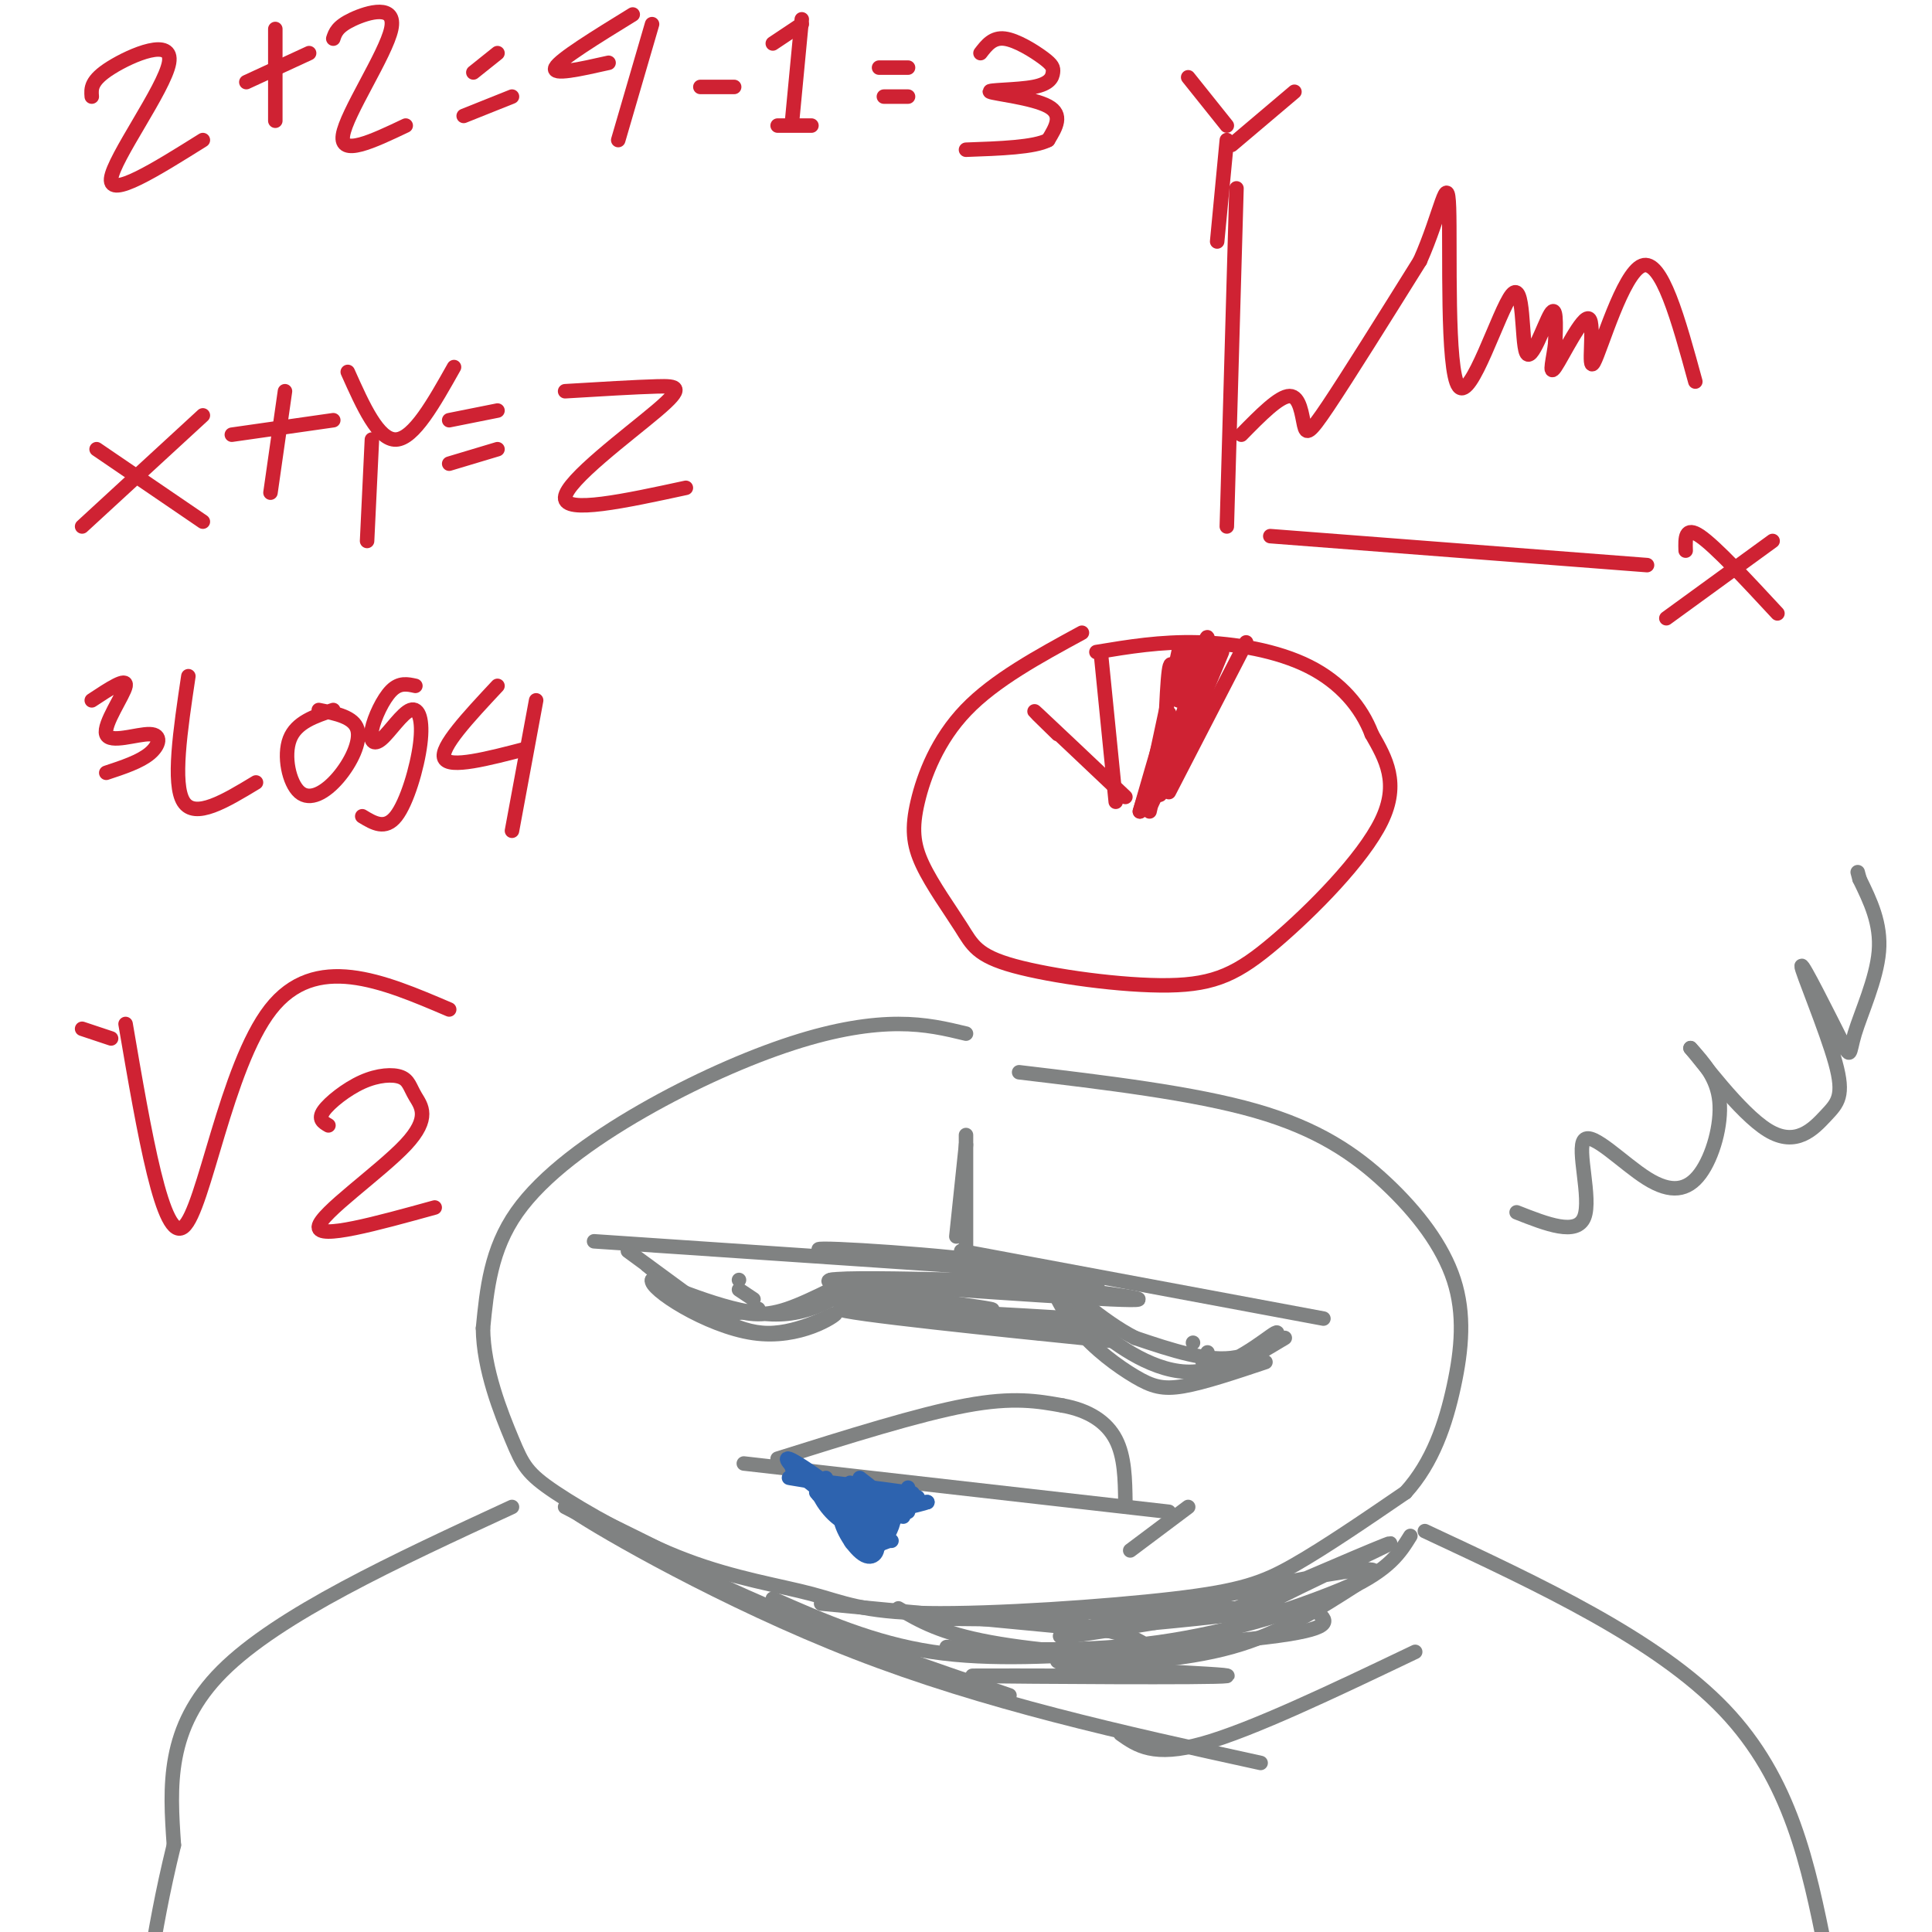 <svg viewBox='0 0 400 400' version='1.1' xmlns='http://www.w3.org/2000/svg' xmlns:xlink='http://www.w3.org/1999/xlink'><g fill='none' stroke='rgb(128,130,130)' stroke-width='3' stroke-linecap='round' stroke-linejoin='round'><path d='M200,214c-4.169,-1.003 -8.338,-2.006 -14,-2c-5.662,0.006 -12.817,1.022 -22,4c-9.183,2.978 -20.396,7.917 -31,14c-10.604,6.083 -20.601,13.309 -26,21c-5.399,7.691 -6.199,15.845 -7,24'/><path d='M100,275c0.069,8.457 3.743,17.600 6,23c2.257,5.400 3.098,7.058 9,11c5.902,3.942 16.867,10.170 27,14c10.133,3.830 19.436,5.264 26,7c6.564,1.736 10.388,3.775 24,4c13.612,0.225 37.011,-1.362 51,-3c13.989,-1.638 18.568,-3.325 25,-7c6.432,-3.675 14.716,-9.337 23,-15'/><path d='M291,309c5.669,-6.236 8.342,-14.326 10,-22c1.658,-7.674 2.300,-14.933 0,-22c-2.300,-7.067 -7.542,-13.941 -14,-20c-6.458,-6.059 -14.131,-11.303 -27,-15c-12.869,-3.697 -30.935,-5.849 -49,-8'/><path d='M123,257c0.000,0.000 74.000,5.000 74,5'/><path d='M198,256c0.000,0.000 2.000,-19.000 2,-19'/><path d='M200,235c0.000,0.000 0.000,25.000 0,25'/><path d='M199,259c0.000,0.000 75.000,14.000 75,14'/><path d='M215,266c14.536,1.815 29.071,3.631 15,3c-14.071,-0.631 -56.750,-3.708 -58,-4c-1.250,-0.292 38.929,2.202 51,2c12.071,-0.202 -3.964,-3.101 -20,-6'/><path d='M203,261c-14.275,-1.774 -39.963,-3.210 -32,-2c7.963,1.210 49.576,5.064 49,6c-0.576,0.936 -43.340,-1.048 -48,0c-4.660,1.048 28.784,5.128 33,6c4.216,0.872 -20.795,-1.465 -29,-2c-8.205,-0.535 0.398,0.733 9,2'/><path d='M185,271c13.507,0.982 42.775,2.439 37,2c-5.775,-0.439 -46.593,-2.772 -48,-2c-1.407,0.772 36.598,4.649 50,6c13.402,1.351 2.201,0.175 -9,-1'/><path d='M215,276c-11.124,-2.049 -34.435,-6.673 -29,-6c5.435,0.673 39.617,6.643 40,7c0.383,0.357 -33.033,-4.898 -40,-6c-6.967,-1.102 12.517,1.949 32,5'/><path d='M154,303c0.000,0.000 88.000,10.000 88,10'/><path d='M246,312c0.000,0.000 -12.000,9.000 -12,9'/><path d='M161,302c14.583,-4.583 29.167,-9.167 39,-11c9.833,-1.833 14.917,-0.917 20,0'/><path d='M220,291c5.467,0.978 9.133,3.422 11,7c1.867,3.578 1.933,8.289 2,13'/></g>
<g fill='none' stroke='rgb(45,99,175)' stroke-width='3' stroke-linecap='round' stroke-linejoin='round'><path d='M169,309c0.000,0.000 1.000,1.000 1,1'/><path d='M171,307c0.000,0.000 1.000,4.000 1,4'/><path d='M171,306c0.964,2.649 1.929,5.298 2,5c0.071,-0.298 -0.750,-3.542 -2,-4c-1.250,-0.458 -2.929,1.869 -1,3c1.929,1.131 7.464,1.065 13,1'/><path d='M183,311c0.833,0.000 -3.583,-0.500 -8,-1'/><path d='M175,310c3.148,-0.073 15.018,0.246 15,0c-0.018,-0.246 -11.922,-1.056 -13,-1c-1.078,0.056 8.671,0.976 10,1c1.329,0.024 -5.763,-0.850 -8,-1c-2.237,-0.150 0.382,0.425 3,1'/><path d='M182,310c-2.369,-0.464 -9.792,-2.125 -10,-2c-0.208,0.125 6.798,2.036 9,2c2.202,-0.036 -0.399,-2.018 -3,-4'/><path d='M173,308c0.000,0.000 13.000,2.000 13,2'/><path d='M176,307c0.000,0.000 9.000,3.000 9,3'/><path d='M188,308c0.000,0.000 -2.000,4.000 -2,4'/><path d='M188,313c0.000,0.000 -2.000,1.000 -2,1'/><path d='M187,314c-2.321,-1.149 -4.643,-2.298 -5,-3c-0.357,-0.702 1.250,-0.958 3,-1c1.750,-0.042 3.643,0.131 3,1c-0.643,0.869 -3.821,2.435 -7,4'/><path d='M175,312c1.917,2.750 3.833,5.500 5,6c1.167,0.500 1.583,-1.250 2,-3'/><path d='M182,315c-0.361,0.414 -2.263,2.950 -2,4c0.263,1.050 2.692,0.616 3,-1c0.308,-1.616 -1.505,-4.412 -3,-4c-1.495,0.412 -2.672,4.034 -2,5c0.672,0.966 3.192,-0.724 3,-2c-0.192,-1.276 -3.096,-2.138 -6,-3'/><path d='M175,314c-0.618,1.222 0.837,5.775 2,6c1.163,0.225 2.034,-3.880 1,-6c-1.034,-2.120 -3.972,-2.255 -4,0c-0.028,2.255 2.854,6.900 5,8c2.146,1.100 3.554,-1.344 2,-4c-1.554,-2.656 -6.072,-5.523 -7,-5c-0.928,0.523 1.735,4.435 4,6c2.265,1.565 4.133,0.782 6,0'/><path d='M184,319c1.000,0.000 0.500,0.000 0,0'/><path d='M182,316c-5.200,-3.965 -10.401,-7.931 -12,-8c-1.599,-0.069 0.403,3.758 3,6c2.597,2.242 5.789,2.900 3,0c-2.789,-2.900 -11.559,-9.358 -12,-10c-0.441,-0.642 7.445,4.531 10,6c2.555,1.469 -0.223,-0.765 -3,-3'/><path d='M171,307c-2.562,-1.948 -7.467,-5.319 -8,-5c-0.533,0.319 3.305,4.329 7,6c3.695,1.671 7.248,1.005 4,0c-3.248,-1.005 -13.298,-2.347 -10,-2c3.298,0.347 19.942,2.385 24,3c4.058,0.615 -4.471,-0.192 -13,-1'/><path d='M175,308c2.009,0.504 13.530,2.265 14,2c0.470,-0.265 -10.111,-2.556 -11,-2c-0.889,0.556 7.915,3.957 9,5c1.085,1.043 -5.547,-0.274 -6,-1c-0.453,-0.726 5.274,-0.863 11,-1'/><path d='M192,311c-1.178,0.511 -9.622,2.289 -12,3c-2.378,0.711 1.311,0.356 5,0'/><path d='M185,314c0.333,1.244 -1.333,4.356 -2,5c-0.667,0.644 -0.333,-1.178 0,-3'/><path d='M183,316c-0.167,0.167 -0.583,2.083 -1,4'/></g>
<g fill='none' stroke='rgb(128,130,130)' stroke-width='3' stroke-linecap='round' stroke-linejoin='round'><path d='M130,259c0.000,0.000 15.000,11.000 15,11'/><path d='M134,262c4.583,3.750 9.167,7.500 13,9c3.833,1.500 6.917,0.750 10,0'/><path d='M151,271c3.238,0.929 6.476,1.857 12,0c5.524,-1.857 13.333,-6.500 14,-6c0.667,0.500 -5.810,6.143 -14,7c-8.190,0.857 -18.095,-3.071 -28,-7'/><path d='M135,265c-0.769,1.743 11.309,9.601 21,11c9.691,1.399 16.994,-3.662 17,-4c0.006,-0.338 -7.284,4.046 -14,4c-6.716,-0.046 -12.858,-4.523 -19,-9'/><path d='M222,269c0.394,1.228 0.788,2.456 5,6c4.212,3.544 12.242,9.404 20,9c7.758,-0.404 15.242,-7.070 17,-8c1.758,-0.930 -2.212,3.877 -8,5c-5.788,1.123 -13.394,-1.439 -21,-4'/><path d='M235,277c-6.949,-3.507 -13.821,-10.274 -16,-11c-2.179,-0.726 0.333,4.589 4,9c3.667,4.411 8.487,7.918 12,10c3.513,2.082 5.718,2.738 10,2c4.282,-0.738 10.641,-2.869 17,-5'/><path d='M254,282c-2.000,1.917 -4.000,3.833 -2,3c2.000,-0.833 8.000,-4.417 14,-8'/><path d='M153,265c0.000,0.000 0.000,0.000 0,0'/><path d='M250,280c0.000,0.000 -1.000,2.000 -1,2'/><path d='M247,278c0.000,0.000 0.000,0.000 0,0'/><path d='M156,269c0.000,0.000 -3.000,-2.000 -3,-2'/><path d='M106,312c-24.167,11.167 -48.333,22.333 -60,34c-11.667,11.667 -10.833,23.833 -10,36'/><path d='M36,382c-2.500,10.167 -3.750,17.583 -5,25'/><path d='M295,317c24.083,11.250 48.167,22.500 62,37c13.833,14.500 17.417,32.250 21,50'/><path d='M378,404c3.833,9.667 2.917,8.833 2,8'/><path d='M117,312c13.833,7.250 27.667,14.500 43,21c15.333,6.500 32.167,12.250 49,18'/><path d='M160,331c10.417,4.583 20.833,9.167 33,11c12.167,1.833 26.083,0.917 40,0'/><path d='M220,345c12.417,-0.583 24.833,-1.167 35,-4c10.167,-2.833 18.083,-7.917 26,-13'/><path d='M292,318c-2.133,3.444 -4.267,6.889 -13,11c-8.733,4.111 -24.067,8.889 -39,11c-14.933,2.111 -29.467,1.556 -44,1'/><path d='M233,338c0.000,0.000 -63.000,-6.000 -63,-6'/><path d='M143,324c-14.711,-7.356 -29.422,-14.711 -24,-11c5.422,3.711 30.978,18.489 58,29c27.022,10.511 55.511,16.756 84,23'/><path d='M232,359c3.417,2.417 6.833,4.833 17,2c10.167,-2.833 27.083,-10.917 44,-19'/><path d='M242,347c-23.644,-0.059 -47.289,-0.118 -39,0c8.289,0.118 48.510,0.413 51,0c2.490,-0.413 -32.753,-1.534 -35,-3c-2.247,-1.466 28.501,-3.276 43,-5c14.499,-1.724 12.750,-3.362 11,-5'/><path d='M256,333c17.954,-7.737 35.907,-15.474 31,-13c-4.907,2.474 -32.676,15.158 -31,16c1.676,0.842 32.797,-10.158 28,-11c-4.797,-0.842 -45.514,8.474 -59,12c-13.486,3.526 0.257,1.263 14,-1'/><path d='M239,336c10.291,-0.966 29.017,-2.881 18,-3c-11.017,-0.119 -51.778,1.559 -62,2c-10.222,0.441 10.095,-0.356 24,1c13.905,1.356 21.397,4.865 17,6c-4.397,1.135 -20.685,-0.104 -31,-2c-10.315,-1.896 -14.658,-4.448 -19,-7'/><path d='M314,251c6.233,2.458 12.467,4.916 14,1c1.533,-3.916 -1.633,-14.207 0,-16c1.633,-1.793 8.067,4.911 13,8c4.933,3.089 8.367,2.562 11,-1c2.633,-3.562 4.467,-10.161 4,-15c-0.467,-4.839 -3.233,-7.920 -6,-11'/><path d='M350,217c2.039,2.256 10.138,13.395 16,17c5.862,3.605 9.488,-0.325 12,-3c2.512,-2.675 3.910,-4.096 2,-11c-1.910,-6.904 -7.128,-19.292 -7,-20c0.128,-0.708 5.601,10.264 8,15c2.399,4.736 1.723,3.237 3,-1c1.277,-4.237 4.508,-11.210 5,-17c0.492,-5.790 -1.754,-10.395 -4,-15'/><path d='M385,182c-0.667,-2.500 -0.333,-1.250 0,0'/></g>
<g fill='none' stroke='rgb(207,34,51)' stroke-width='3' stroke-linecap='round' stroke-linejoin='round'><path d='M19,20c-0.137,-1.661 -0.274,-3.321 4,-6c4.274,-2.679 12.958,-6.375 12,-1c-0.958,5.375 -11.560,19.821 -12,24c-0.440,4.179 9.280,-1.911 19,-8'/><path d='M57,6c0.000,0.000 0.000,19.000 0,19'/><path d='M51,17c0.000,0.000 13.000,-6.000 13,-6'/><path d='M69,8c0.411,-1.250 0.821,-2.500 4,-4c3.179,-1.500 9.125,-3.250 8,2c-1.125,5.250 -9.321,17.500 -10,22c-0.679,4.500 6.161,1.250 13,-2'/><path d='M98,15c0.000,0.000 5.000,-4.000 5,-4'/><path d='M96,24c0.000,0.000 10.000,-4.000 10,-4'/><path d='M131,3c-7.583,4.667 -15.167,9.333 -16,11c-0.833,1.667 5.083,0.333 11,-1'/><path d='M135,5c0.000,0.000 -7.000,24.000 -7,24'/><path d='M145,18c0.000,0.000 7.000,0.000 7,0'/><path d='M166,4c0.000,0.000 -2.000,21.000 -2,21'/><path d='M166,5c0.000,0.000 -6.000,4.000 -6,4'/><path d='M161,26c0.000,0.000 7.000,0.000 7,0'/><path d='M182,14c0.000,0.000 6.000,0.000 6,0'/><path d='M183,20c0.000,0.000 5.000,0.000 5,0'/><path d='M203,11c1.274,-1.653 2.548,-3.306 5,-3c2.452,0.306 6.082,2.571 8,4c1.918,1.429 2.124,2.021 2,3c-0.124,0.979 -0.580,2.345 -4,3c-3.420,0.655 -9.805,0.599 -9,1c0.805,0.401 8.802,1.257 12,3c3.198,1.743 1.599,4.371 0,7'/><path d='M217,29c-2.833,1.500 -9.917,1.750 -17,2'/><path d='M20,93c0.000,0.000 22.000,15.000 22,15'/><path d='M42,86c0.000,0.000 -25.000,23.000 -25,23'/><path d='M59,81c0.000,0.000 -3.000,21.000 -3,21'/><path d='M48,90c0.000,0.000 21.000,-3.000 21,-3'/><path d='M72,77c3.167,7.083 6.333,14.167 10,14c3.667,-0.167 7.833,-7.583 12,-15'/><path d='M77,91c0.000,0.000 -1.000,21.000 -1,21'/><path d='M93,87c0.000,0.000 10.000,-2.000 10,-2'/><path d='M93,96c0.000,0.000 10.000,-3.000 10,-3'/><path d='M117,81c7.315,-0.440 14.631,-0.881 19,-1c4.369,-0.119 5.792,0.083 0,5c-5.792,4.917 -18.798,14.548 -19,18c-0.202,3.452 12.399,0.726 25,-2'/><path d='M256,39c0.000,0.000 -2.000,70.000 -2,70'/><path d='M263,111c0.000,0.000 78.000,6.000 78,6'/><path d='M257,90c3.923,-4.000 7.845,-8.000 10,-8c2.155,0.000 2.542,4.000 3,6c0.458,2.000 0.988,2.000 5,-4c4.012,-6.000 11.506,-18.000 19,-30'/><path d='M294,54c4.348,-9.750 5.719,-19.124 6,-11c0.281,8.124 -0.527,33.746 2,37c2.527,3.254 8.389,-15.860 11,-19c2.611,-3.140 1.972,9.693 3,12c1.028,2.307 3.722,-5.912 5,-8c1.278,-2.088 1.139,1.956 1,6'/><path d='M322,71c-0.287,2.920 -1.505,7.219 0,5c1.505,-2.219 5.733,-10.956 7,-10c1.267,0.956 -0.428,11.603 1,9c1.428,-2.603 5.979,-18.458 10,-20c4.021,-1.542 7.510,11.229 11,24'/><path d='M349,114c-0.083,-2.583 -0.167,-5.167 3,-3c3.167,2.167 9.583,9.083 16,16'/><path d='M367,112c0.000,0.000 -22.000,16.000 -22,16'/><path d='M246,16c0.000,0.000 8.000,10.000 8,10'/><path d='M255,30c0.000,0.000 13.000,-11.000 13,-11'/><path d='M254,29c0.000,0.000 -2.000,21.000 -2,21'/><path d='M19,145c3.670,-2.426 7.340,-4.852 7,-3c-0.340,1.852 -4.689,7.981 -4,10c0.689,2.019 6.416,-0.072 9,0c2.584,0.072 2.024,2.306 0,4c-2.024,1.694 -5.512,2.847 -9,4'/><path d='M39,140c-1.667,11.167 -3.333,22.333 -1,26c2.333,3.667 8.667,-0.167 15,-4'/><path d='M69,147c-3.833,1.273 -7.665,2.545 -9,6c-1.335,3.455 -0.172,9.091 2,11c2.172,1.909 5.354,0.091 8,-3c2.646,-3.091 4.756,-7.455 4,-10c-0.756,-2.545 -4.378,-3.273 -8,-4'/><path d='M86,142c-1.642,-0.367 -3.284,-0.734 -5,1c-1.716,1.734 -3.506,5.571 -4,8c-0.494,2.429 0.310,3.452 2,2c1.690,-1.452 4.267,-5.379 6,-6c1.733,-0.621 2.620,2.064 2,7c-0.620,4.936 -2.749,12.125 -5,15c-2.251,2.875 -4.626,1.438 -7,0'/><path d='M103,142c-6.000,6.417 -12.000,12.833 -11,15c1.000,2.167 9.000,0.083 17,-2'/><path d='M111,145c0.000,0.000 -5.000,27.000 -5,27'/><path d='M224,131c-9.038,4.914 -18.076,9.828 -24,16c-5.924,6.172 -8.734,13.602 -10,19c-1.266,5.398 -0.988,8.765 1,13c1.988,4.235 5.687,9.340 8,13c2.313,3.660 3.241,5.876 11,8c7.759,2.124 22.348,4.157 32,4c9.652,-0.157 14.368,-2.504 22,-9c7.632,-6.496 18.181,-17.142 22,-25c3.819,-7.858 0.910,-12.929 -2,-18'/><path d='M284,152c-2.131,-5.631 -6.458,-10.708 -13,-14c-6.542,-3.292 -15.298,-4.798 -23,-5c-7.702,-0.202 -14.351,0.899 -21,2'/><path d='M244,135c0.000,0.000 -6.000,28.000 -6,28'/><path d='M258,133c0.000,0.000 -16.000,31.000 -16,31'/><path d='M241,154c-0.067,5.000 -0.133,10.000 0,6c0.133,-4.000 0.467,-17.000 1,-21c0.533,-4.000 1.267,1.000 2,6'/><path d='M244,145c0.588,-2.246 1.058,-10.860 1,-11c-0.058,-0.140 -0.645,8.195 0,8c0.645,-0.195 2.524,-8.918 3,-8c0.476,0.918 -0.449,11.478 0,11c0.449,-0.478 2.271,-11.994 2,-13c-0.271,-1.006 -2.636,8.497 -5,18'/><path d='M245,150c1.083,-2.345 6.292,-17.208 6,-16c-0.292,1.208 -6.083,18.488 -7,22c-0.917,3.512 3.042,-6.744 7,-17'/><path d='M251,139c-0.333,0.833 -4.667,11.417 -9,22'/><path d='M248,139c-4.000,11.289 -8.000,22.578 -6,19c2.000,-3.578 10.000,-22.022 11,-24c1.000,-1.978 -5.000,12.511 -11,27'/><path d='M242,161c1.560,-3.560 10.958,-25.958 11,-26c0.042,-0.042 -9.274,22.274 -12,28c-2.726,5.726 1.137,-5.137 5,-16'/><path d='M246,147c-1.345,3.417 -7.208,19.958 -8,20c-0.792,0.042 3.488,-16.417 4,-19c0.512,-2.583 -2.744,8.708 -6,20'/><path d='M236,168c0.311,-0.889 4.089,-13.111 5,-15c0.911,-1.889 -1.044,6.556 -3,15'/><path d='M228,136c0.000,0.000 3.000,30.000 3,30'/><path d='M219,152c-3.167,-3.083 -6.333,-6.167 -4,-4c2.333,2.167 10.167,9.583 18,17'/><path d='M17,213c0.000,0.000 6.000,2.000 6,2'/><path d='M26,212c3.889,22.733 7.778,45.467 12,42c4.222,-3.467 8.778,-33.133 18,-45c9.222,-11.867 23.111,-5.933 37,0'/><path d='M68,233c-1.102,-0.640 -2.203,-1.280 -1,-3c1.203,-1.720 4.711,-4.522 8,-6c3.289,-1.478 6.359,-1.634 8,-1c1.641,0.634 1.852,2.056 3,4c1.148,1.944 3.232,4.408 -2,10c-5.232,5.592 -17.781,14.312 -18,17c-0.219,2.688 11.890,-0.656 24,-4'/></g>
</svg>